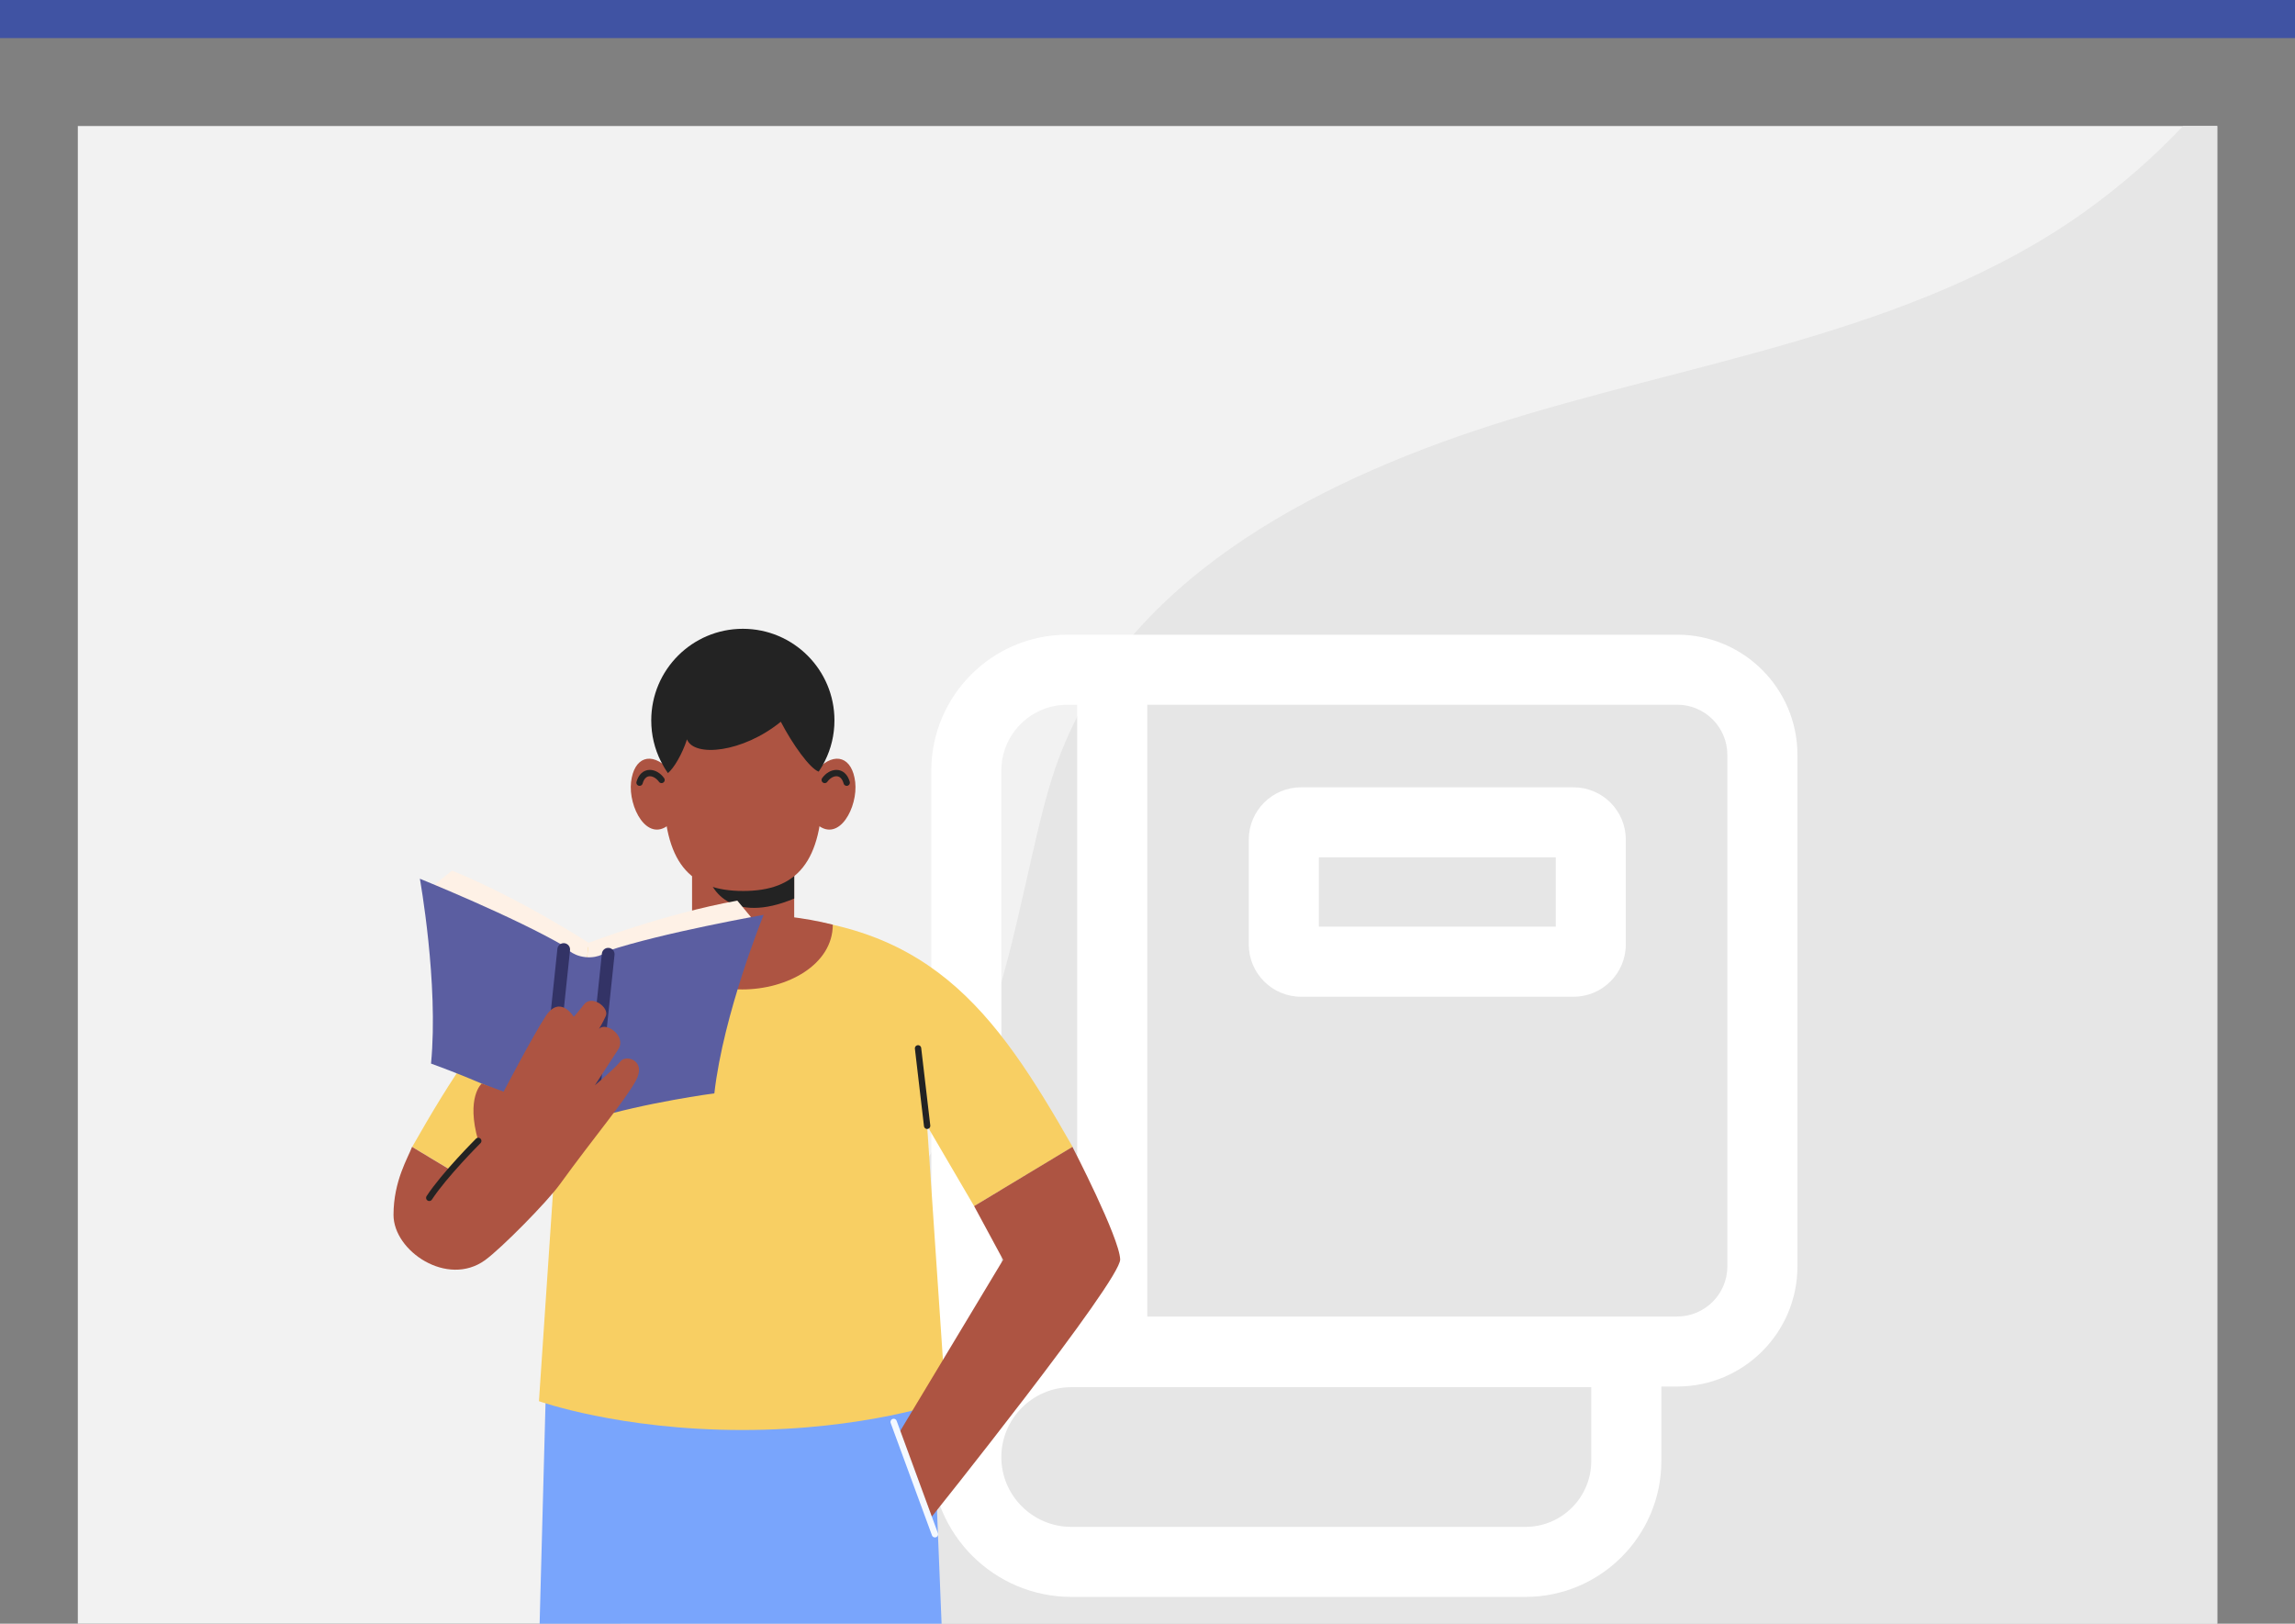 <svg xmlns="http://www.w3.org/2000/svg" xmlns:xlink="http://www.w3.org/1999/xlink" viewBox="0 0 361.53 255.77"><rect x="0" y="0" width="361.53" height="255.77" fill="#808080" stroke="none"/><defs><style>.e{stroke:#f4f9ff;}.e,.f,.g,.h,.i,.j{fill:none;}.e,.f,.g,.j{stroke-linecap:round;stroke-linejoin:round;}.k{fill:#5b5ea1;}.l{fill:#79a5fc;}.m{fill:#fff;}.n{fill:#232323;}.f{stroke:#232323;}.o{fill:#e6e6e6;}.p{fill:#ad5442;}.g{stroke:#336;stroke-width:2px;}.q{fill:#fef1e6;}.r{clip-path:url(#d);}.s{fill:#f8cf63;}.h{stroke:#4053a3;stroke-miterlimit:10;stroke-width:6px;}.j{stroke:#2f354f;stroke-width:.35px;}.t{fill:#f2f2f2;}</style><clipPath id="d"><rect class="i" x="42.6" y="94.57" width="153.25" height="161.2"></rect></clipPath></defs><g id="a"></g><g id="b"><g id="c"><rect class="t" x="12.26" y="19.85" width="337.02" height="235.91"></rect><path class="o" d="M349.28,19.85V255.77H97.83c-7.57-6.87-9.4-16.1-6.64-26.05,3.91-14.1,23.42-20.23,34.35-26.73,32.46-19.31,33.66-61.75,40.75-82.15,10.15-29.23,40.71-44.82,68.36-53.76,31.1-10.05,66.51-14.29,93.67-33.67,5.68-4.05,10.88-8.6,15.59-13.56h5.37Z"></path><line class="h" y1="3" x2="361.53" y2="3"></line><path class="m" d="M264.21,99.98h-96.1c-11.8,.01-21.4,9.61-21.4,21.41v108.14c0,12.14,9.9,22.02,22.06,22.02h71.54c11.8,0,21.4-9.6,21.4-21.4v-11.74h2.51c10.44,0,18.93-8.49,18.93-18.93V118.91c0-10.44-8.49-18.93-18.93-18.93Zm-96.1,11.04h1.58v96.45h-.92c-4.02,0-7.78,1.1-11.03,2.98V121.39c0-5.72,4.65-10.37,10.37-10.37Zm82.56,119.13c0,5.72-4.65,10.37-10.36,10.37h-71.54c-6.08,0-11.03-4.93-11.03-10.99s4.95-11.02,11.03-11.02h81.9v11.64Zm21.44-30.67c0,4.36-3.54,7.9-7.9,7.9h-83.48V111.01h83.48c4.36,0,7.9,3.54,7.9,7.9v80.57Zm-24.23-75.46h-42.93c-4.54,0-8.23,3.69-8.23,8.23v16.53c0,4.54,3.69,8.23,8.23,8.23h42.93c4.54,0,8.23-3.69,8.23-8.23v-16.53c0-4.54-3.69-8.23-8.23-8.23Zm-2.8,21.95h-37.32v-10.92h37.32v10.92Z"></path><g class="r"><g><path class="l" d="M85.97,219.72h60.88s4.86,116.19,4.83,127.12l-30.41,.38c-1.74-21.98-3.19-71.4-3.19-71.4l-4.42,72-31.11-.08,3.42-128.02Z"></path><g><g><rect class="p" x="109.02" y="136.28" width="16.09" height="14.53"></rect><path class="n" d="M125.11,141.54v-5.26h-13.8c0,3.97,4.04,9.38,13.8,5.26Z"></path></g><g><path class="p" d="M129.58,123.92c0,11.96-4.08,16.43-12.52,16.43s-12.52-4.47-12.52-16.43,7.79-15.98,12.52-15.98,12.52,4.02,12.52,15.98Z"></path><g><path class="p" d="M134.72,123.2c-.45-3.89-3.14-4.94-5.99-2v8.69c3.49,2.9,6.44-2.8,5.99-6.69Z"></path><path class="f" d="M129.92,122.86c.99-1.38,2.88-1.65,3.46,.43"></path></g><g><path class="p" d="M99.41,123.2c.45-3.89,3.14-4.94,5.99-2v8.69c-3.49,2.9-6.44-2.8-5.99-6.69Z"></path><path class="f" d="M104.21,122.86c-.99-1.38-2.88-1.65-3.46,.43"></path></g></g></g><path class="n" d="M131.45,113.47c0,2.3-.54,4.49-1.51,6.42-.28,.58-.61,1.13-.97,1.66-1.41-.5-4.15-4.35-5.97-7.86-5.98,4.87-13.65,5.64-14.78,2.78-.76,2.34-2.06,4.53-3,5.31-.42-.58-.79-1.22-1.12-1.87-.97-1.93-1.51-4.11-1.51-6.43,0-7.97,6.46-14.43,14.43-14.43s14.43,6.46,14.43,14.43Z"></path><g><path class="s" d="M153.45,189.99l-7.4-12.65,2.93,43.38s-12.69,4.54-32.04,4.54-32.04-4.54-32.04-4.54l2.92-43.38-7.4,12.65-15.49-9.33c12.28-21.53,22.87-36.43,52.02-36.43s39.74,14.9,52.02,36.43l-15.5,9.33Z"></path><line class="f" x1="146.05" y1="177.34" x2="144.62" y2="165.14"></line><line class="j" x1="87.81" y1="177.34" x2="89.24" y2="165.14"></line><path class="p" d="M116.93,143.99c-4.92,0-9.72,.52-14.25,1.67,0,6.29,7.13,10.2,14.25,10.2s14.25-3.91,14.26-10.2c-4.53-1.15-9.33-1.67-14.26-1.67Z"></path></g><g><path class="q" d="M118.6,144.83l-2.45-2.96c-11.45,2.06-23.42,6.64-23.42,6.64l-.75,7.18,26.62-10.86Z"></path><path class="q" d="M68.2,139.53l3.01-2.39c10.77,4.4,21.52,11.37,21.52,11.37l-.75,7.18-23.78-16.16Z"></path><path class="k" d="M66.14,138.41s2.98,16.47,1.76,29.13c0,0,10.16,3.6,18.31,8.1,0,0,.95,1.44,3.22,1.67,2.27,.24,3.5-.97,3.5-.97,8.91-2.71,19.6-4.11,19.6-4.11,1.44-12.64,7.77-28.12,7.77-28.12,0,0-15.95,2.81-24.58,5.69,0,0-1.23,1.21-3.5,.97-2.27-.24-3.22-1.67-3.22-1.67-7.85-4.61-22.86-10.68-22.86-10.68Z"></path><line class="g" x1="88.8" y1="149.57" x2="86.17" y2="174.58"></line><line class="g" x1="95.81" y1="150.31" x2="93.18" y2="175.32"></line></g><g><path class="p" d="M75.34,179.72c-1.98-6.89,.55-9.04,.55-9.04l3.45,1.28s4.49-8.61,6.6-11.86c2.28-3.51,4.44,.07,4.44,.07,0,0,.82-.89,1.6-1.93,1.24-1.62,4.05,.48,3.45,1.81-.56,1.24-1.08,2.02-1.08,2.02,1.14-1.18,4.39,1.16,3.04,3.23-1.37,2.1-3.68,5.66-3.68,5.66,0,0,3.18-2.67,4.04-3.78,.85-1.11,4.18-.14,2.4,3.08-1.78,3.22-6.39,8.62-11.98,16.33-2,2.76-9.18,10.05-11.78,11.93-5.93,4.27-14.4-1.44-14.4-7.14,0-5.39,2.32-9.06,2.92-10.72l6.11,3.68c2.29-2.97,4.31-4.62,4.31-4.62Z"></path><path class="f" d="M75.34,179.72s-5.36,5.35-7.72,8.97"></path></g><g><path class="p" d="M141.44,226.02l16.58-27.57-4.57-8.46,15.49-9.33s7.39,14.26,7.52,17.72c.12,3.33-29.97,40.9-29.97,40.9l-5.06-13.26Z"></path><line class="e" x1="140.78" y1="223.99" x2="147.28" y2="241.68"></line></g></g></g></g></g></svg>
